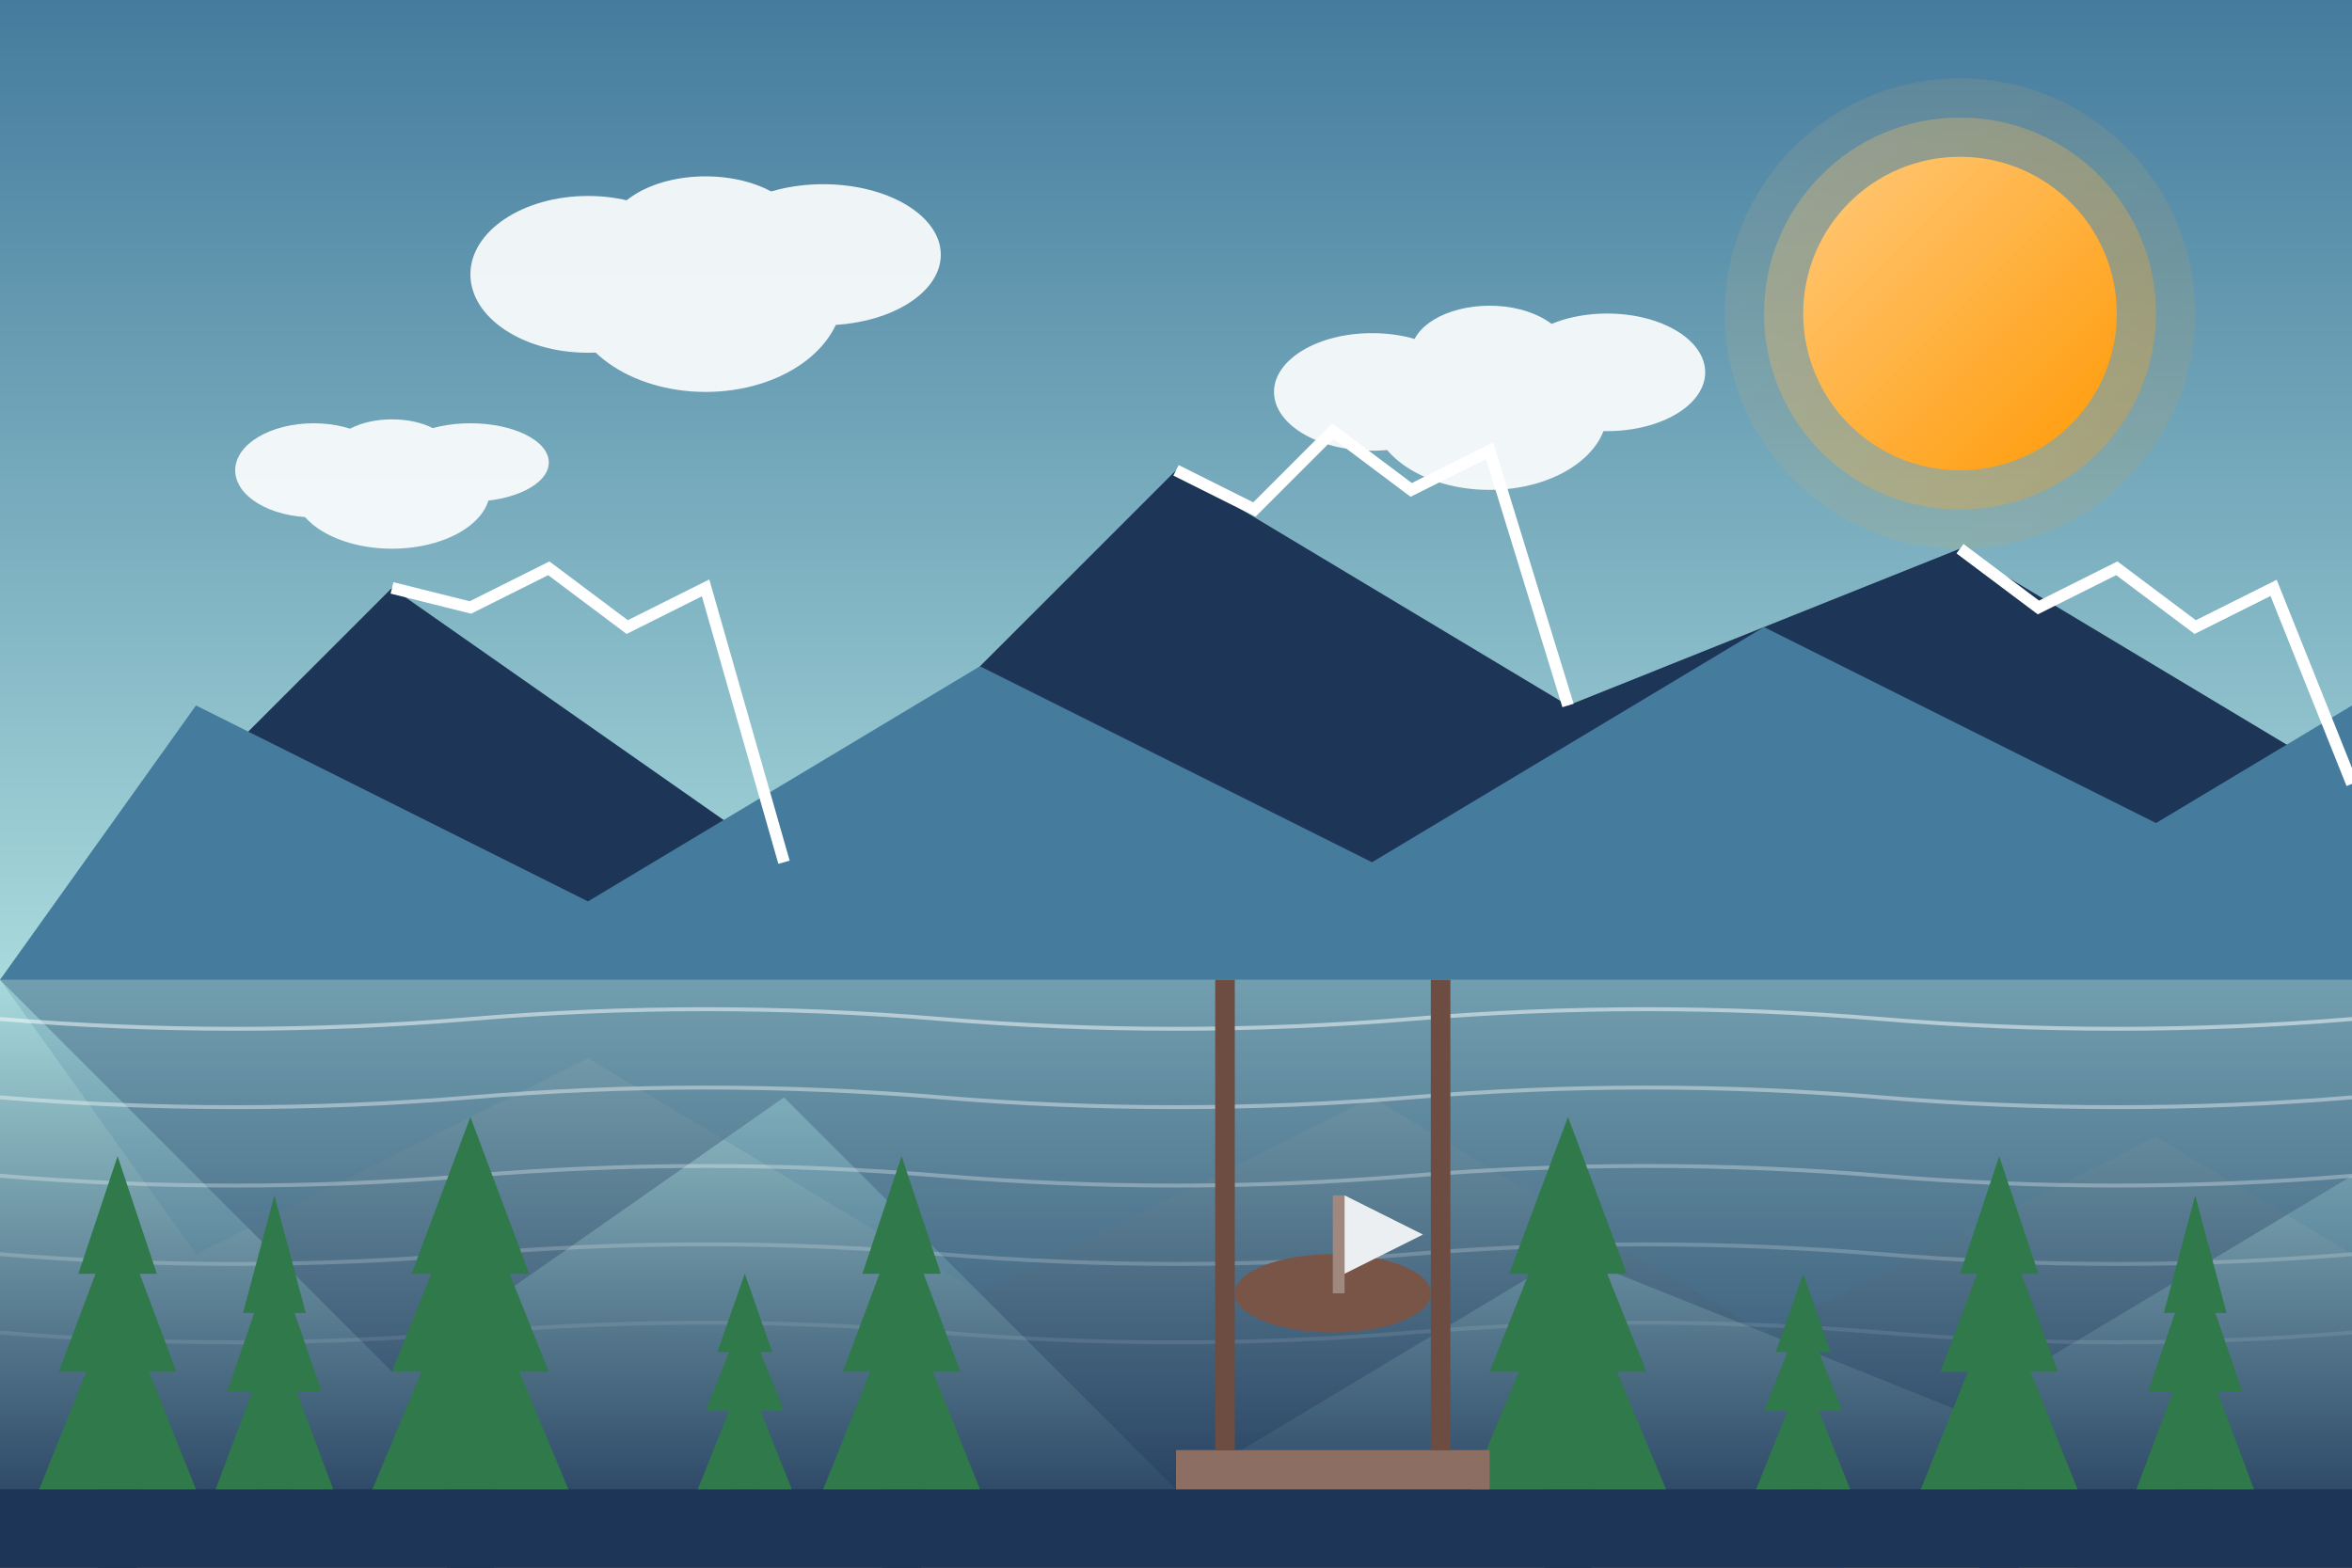 <svg xmlns="http://www.w3.org/2000/svg" width="600" height="400" viewBox="0 0 600 400">
  <rect x="0" y="0" width="600" height="400" fill="#808080" stroke="none"/>
  <!-- Gradients -->
  <defs>
    <linearGradient id="skyGradient" x1="0%" y1="0%" x2="0%" y2="100%">
      <stop offset="0%" stop-color="#457B9D" />
      <stop offset="100%" stop-color="#A8DADC" />
    </linearGradient>
    <linearGradient id="waterGradient" x1="0%" y1="0%" x2="0%" y2="100%">
      <stop offset="0%" stop-color="#A8DADC" />
      <stop offset="100%" stop-color="#1D3557" />
    </linearGradient>
    <linearGradient id="sunGradient" x1="0%" y1="0%" x2="100%" y2="100%">
      <stop offset="0%" stop-color="#FFCC80" />
      <stop offset="100%" stop-color="#FF9800" />
    </linearGradient>
  </defs>
  
  <!-- Sky Background -->
  <rect width="600" height="250" fill="url(#skyGradient)" />
  
  <!-- Sun -->
  <circle cx="500" cy="80" r="40" fill="url(#sunGradient)" />
  <circle cx="500" cy="80" r="50" fill="url(#sunGradient)" opacity="0.3" />
  <circle cx="500" cy="80" r="60" fill="url(#sunGradient)" opacity="0.1" />
  
  <!-- Clouds -->
  <g opacity="0.9">
    <!-- Cloud 1 -->
    <ellipse cx="150" cy="70" rx="30" ry="20" fill="white" />
    <ellipse cx="180" cy="75" rx="35" ry="25" fill="white" />
    <ellipse cx="210" cy="65" rx="30" ry="18" fill="white" />
    <ellipse cx="180" cy="60" rx="25" ry="15" fill="white" />
    
    <!-- Cloud 2 -->
    <ellipse cx="350" cy="100" rx="25" ry="15" fill="white" />
    <ellipse cx="380" cy="105" rx="30" ry="20" fill="white" />
    <ellipse cx="410" cy="95" rx="25" ry="15" fill="white" />
    <ellipse cx="380" cy="90" rx="20" ry="12" fill="white" />
    
    <!-- Cloud 3 -->
    <ellipse cx="80" cy="120" rx="20" ry="12" fill="white" />
    <ellipse cx="100" cy="125" rx="25" ry="15" fill="white" />
    <ellipse cx="120" cy="118" rx="20" ry="10" fill="white" />
    <ellipse cx="100" cy="115" rx="15" ry="8" fill="white" />
  </g>
  
  <!-- Mountains in Background -->
  <polygon points="0,250 100,150 200,220 300,120 400,180 500,140 600,200 600,250" fill="#1D3557" />
  
  <!-- Mountains in Middle Ground -->
  <polygon points="0,250 50,180 150,230 250,170 350,220 450,160 550,210 600,180 600,250" fill="#457B9D" />
  
  <!-- Snow Caps -->
  <polyline points="100,150 120,155 140,145 160,160 180,150 200,220" fill="none" stroke="white" stroke-width="3" />
  <polyline points="300,120 320,130 340,110 360,125 380,115 400,180" fill="none" stroke="white" stroke-width="3" />
  <polyline points="500,140 520,155 540,145 560,160 580,150 600,200" fill="none" stroke="white" stroke-width="3" />
  
  <!-- Lake -->
  <rect x="0" y="250" width="600" height="150" fill="url(#waterGradient)" />
  
  <!-- Lake Reflection -->
  <!-- Reflection of Mountains -->
  <polygon points="0,250 100,350 200,280 300,380 400,320 500,360 600,300 600,250" fill="#1D3557" opacity="0.3" />
  <polygon points="0,250 50,320 150,270 250,330 350,280 450,340 550,290 600,320 600,250" fill="#457B9D" opacity="0.2" />
  
  <!-- Reflection of Sun -->
  <ellipse cx="500" cy="420" rx="40" ry="30" fill="#FF9800" opacity="0.3">
    <animate attributeName="ry" values="30;25;20;25;30" dur="5s" repeatCount="indefinite" />
  </ellipse>
  
  <!-- Lake Surface Ripples -->
  <path d="M0,260 Q60,265 120,260 Q180,255 240,260 Q300,265 360,260 Q420,255 480,260 Q540,265 600,260" fill="none" stroke="white" stroke-width="1" opacity="0.5" />
  <path d="M0,280 Q60,285 120,280 Q180,275 240,280 Q300,285 360,280 Q420,275 480,280 Q540,285 600,280" fill="none" stroke="white" stroke-width="1" opacity="0.4" />
  <path d="M0,300 Q60,305 120,300 Q180,295 240,300 Q300,305 360,300 Q420,295 480,300 Q540,305 600,300" fill="none" stroke="white" stroke-width="1" opacity="0.3" />
  <path d="M0,320 Q60,325 120,320 Q180,315 240,320 Q300,325 360,320 Q420,315 480,320 Q540,325 600,320" fill="none" stroke="white" stroke-width="1" opacity="0.2" />
  <path d="M0,340 Q60,345 120,340 Q180,335 240,340 Q300,345 360,340 Q420,335 480,340 Q540,345 600,340" fill="none" stroke="white" stroke-width="1" opacity="0.1" />
  
  <!-- Foreground with Trees -->
  <rect x="0" y="380" width="600" height="20" fill="#1D3557" />
  
  <!-- Pine Trees in Foreground -->
  <g transform="translate(30, 380)">
    <rect x="-5" y="0" width="10" height="20" fill="#1D3557" />
    <polygon points="0,-50 -20,0 20,0" fill="#2F794A" />
    <polygon points="0,-70 -15,-30 15,-30" fill="#2F794A" />
    <polygon points="0,-85 -10,-55 10,-55" fill="#2F794A" />
  </g>
  
  <g transform="translate(70, 380)">
    <rect x="-4" y="0" width="8" height="15" fill="#1D3557" />
    <polygon points="0,-40 -15,0 15,0" fill="#2F794A" />
    <polygon points="0,-60 -12,-25 12,-25" fill="#2F794A" />
    <polygon points="0,-75 -8,-45 8,-45" fill="#2F794A" />
  </g>
  
  <g transform="translate(120, 380)">
    <rect x="-6" y="0" width="12" height="20" fill="#1D3557" />
    <polygon points="0,-60 -25,0 25,0" fill="#2F794A" />
    <polygon points="0,-80 -20,-30 20,-30" fill="#2F794A" />
    <polygon points="0,-95 -15,-55 15,-55" fill="#2F794A" />
  </g>
  
  <g transform="translate(190, 380)">
    <rect x="-3" y="0" width="6" height="12" fill="#1D3557" />
    <polygon points="0,-30 -12,0 12,0" fill="#2F794A" />
    <polygon points="0,-45 -10,-20 10,-20" fill="#2F794A" />
    <polygon points="0,-55 -7,-35 7,-35" fill="#2F794A" />
  </g>
  
  <g transform="translate(230, 380)">
    <rect x="-5" y="0" width="10" height="20" fill="#1D3557" />
    <polygon points="0,-50 -20,0 20,0" fill="#2F794A" />
    <polygon points="0,-70 -15,-30 15,-30" fill="#2F794A" />
    <polygon points="0,-85 -10,-55 10,-55" fill="#2F794A" />
  </g>
  
  <g transform="translate(400, 380)">
    <rect x="-6" y="0" width="12" height="20" fill="#1D3557" />
    <polygon points="0,-60 -25,0 25,0" fill="#2F794A" />
    <polygon points="0,-80 -20,-30 20,-30" fill="#2F794A" />
    <polygon points="0,-95 -15,-55 15,-55" fill="#2F794A" />
  </g>
  
  <g transform="translate(460, 380)">
    <rect x="-3" y="0" width="6" height="12" fill="#1D3557" />
    <polygon points="0,-30 -12,0 12,0" fill="#2F794A" />
    <polygon points="0,-45 -10,-20 10,-20" fill="#2F794A" />
    <polygon points="0,-55 -7,-35 7,-35" fill="#2F794A" />
  </g>
  
  <g transform="translate(510, 380)">
    <rect x="-5" y="0" width="10" height="20" fill="#1D3557" />
    <polygon points="0,-50 -20,0 20,0" fill="#2F794A" />
    <polygon points="0,-70 -15,-30 15,-30" fill="#2F794A" />
    <polygon points="0,-85 -10,-55 10,-55" fill="#2F794A" />
  </g>
  
  <g transform="translate(560, 380)">
    <rect x="-4" y="0" width="8" height="15" fill="#1D3557" />
    <polygon points="0,-40 -15,0 15,0" fill="#2F794A" />
    <polygon points="0,-60 -12,-25 12,-25" fill="#2F794A" />
    <polygon points="0,-75 -8,-45 8,-45" fill="#2F794A" />
  </g>
  
  <!-- Simple Dock -->
  <rect x="300" y="370" width="80" height="10" fill="#8D6E63" />
  <rect x="310" y="250" width="5" height="120" fill="#6D4C41" />
  <rect x="365" y="250" width="5" height="120" fill="#6D4C41" />
  
  <!-- Small Boat -->
  <ellipse cx="340" cy="330" rx="25" ry="10" fill="#795548" />
  <rect x="340" y="305" width="3" height="25" fill="#A1887F" />
  <polygon points="343,305 363,315 343,325" fill="#ECEFF1" />
</svg>
